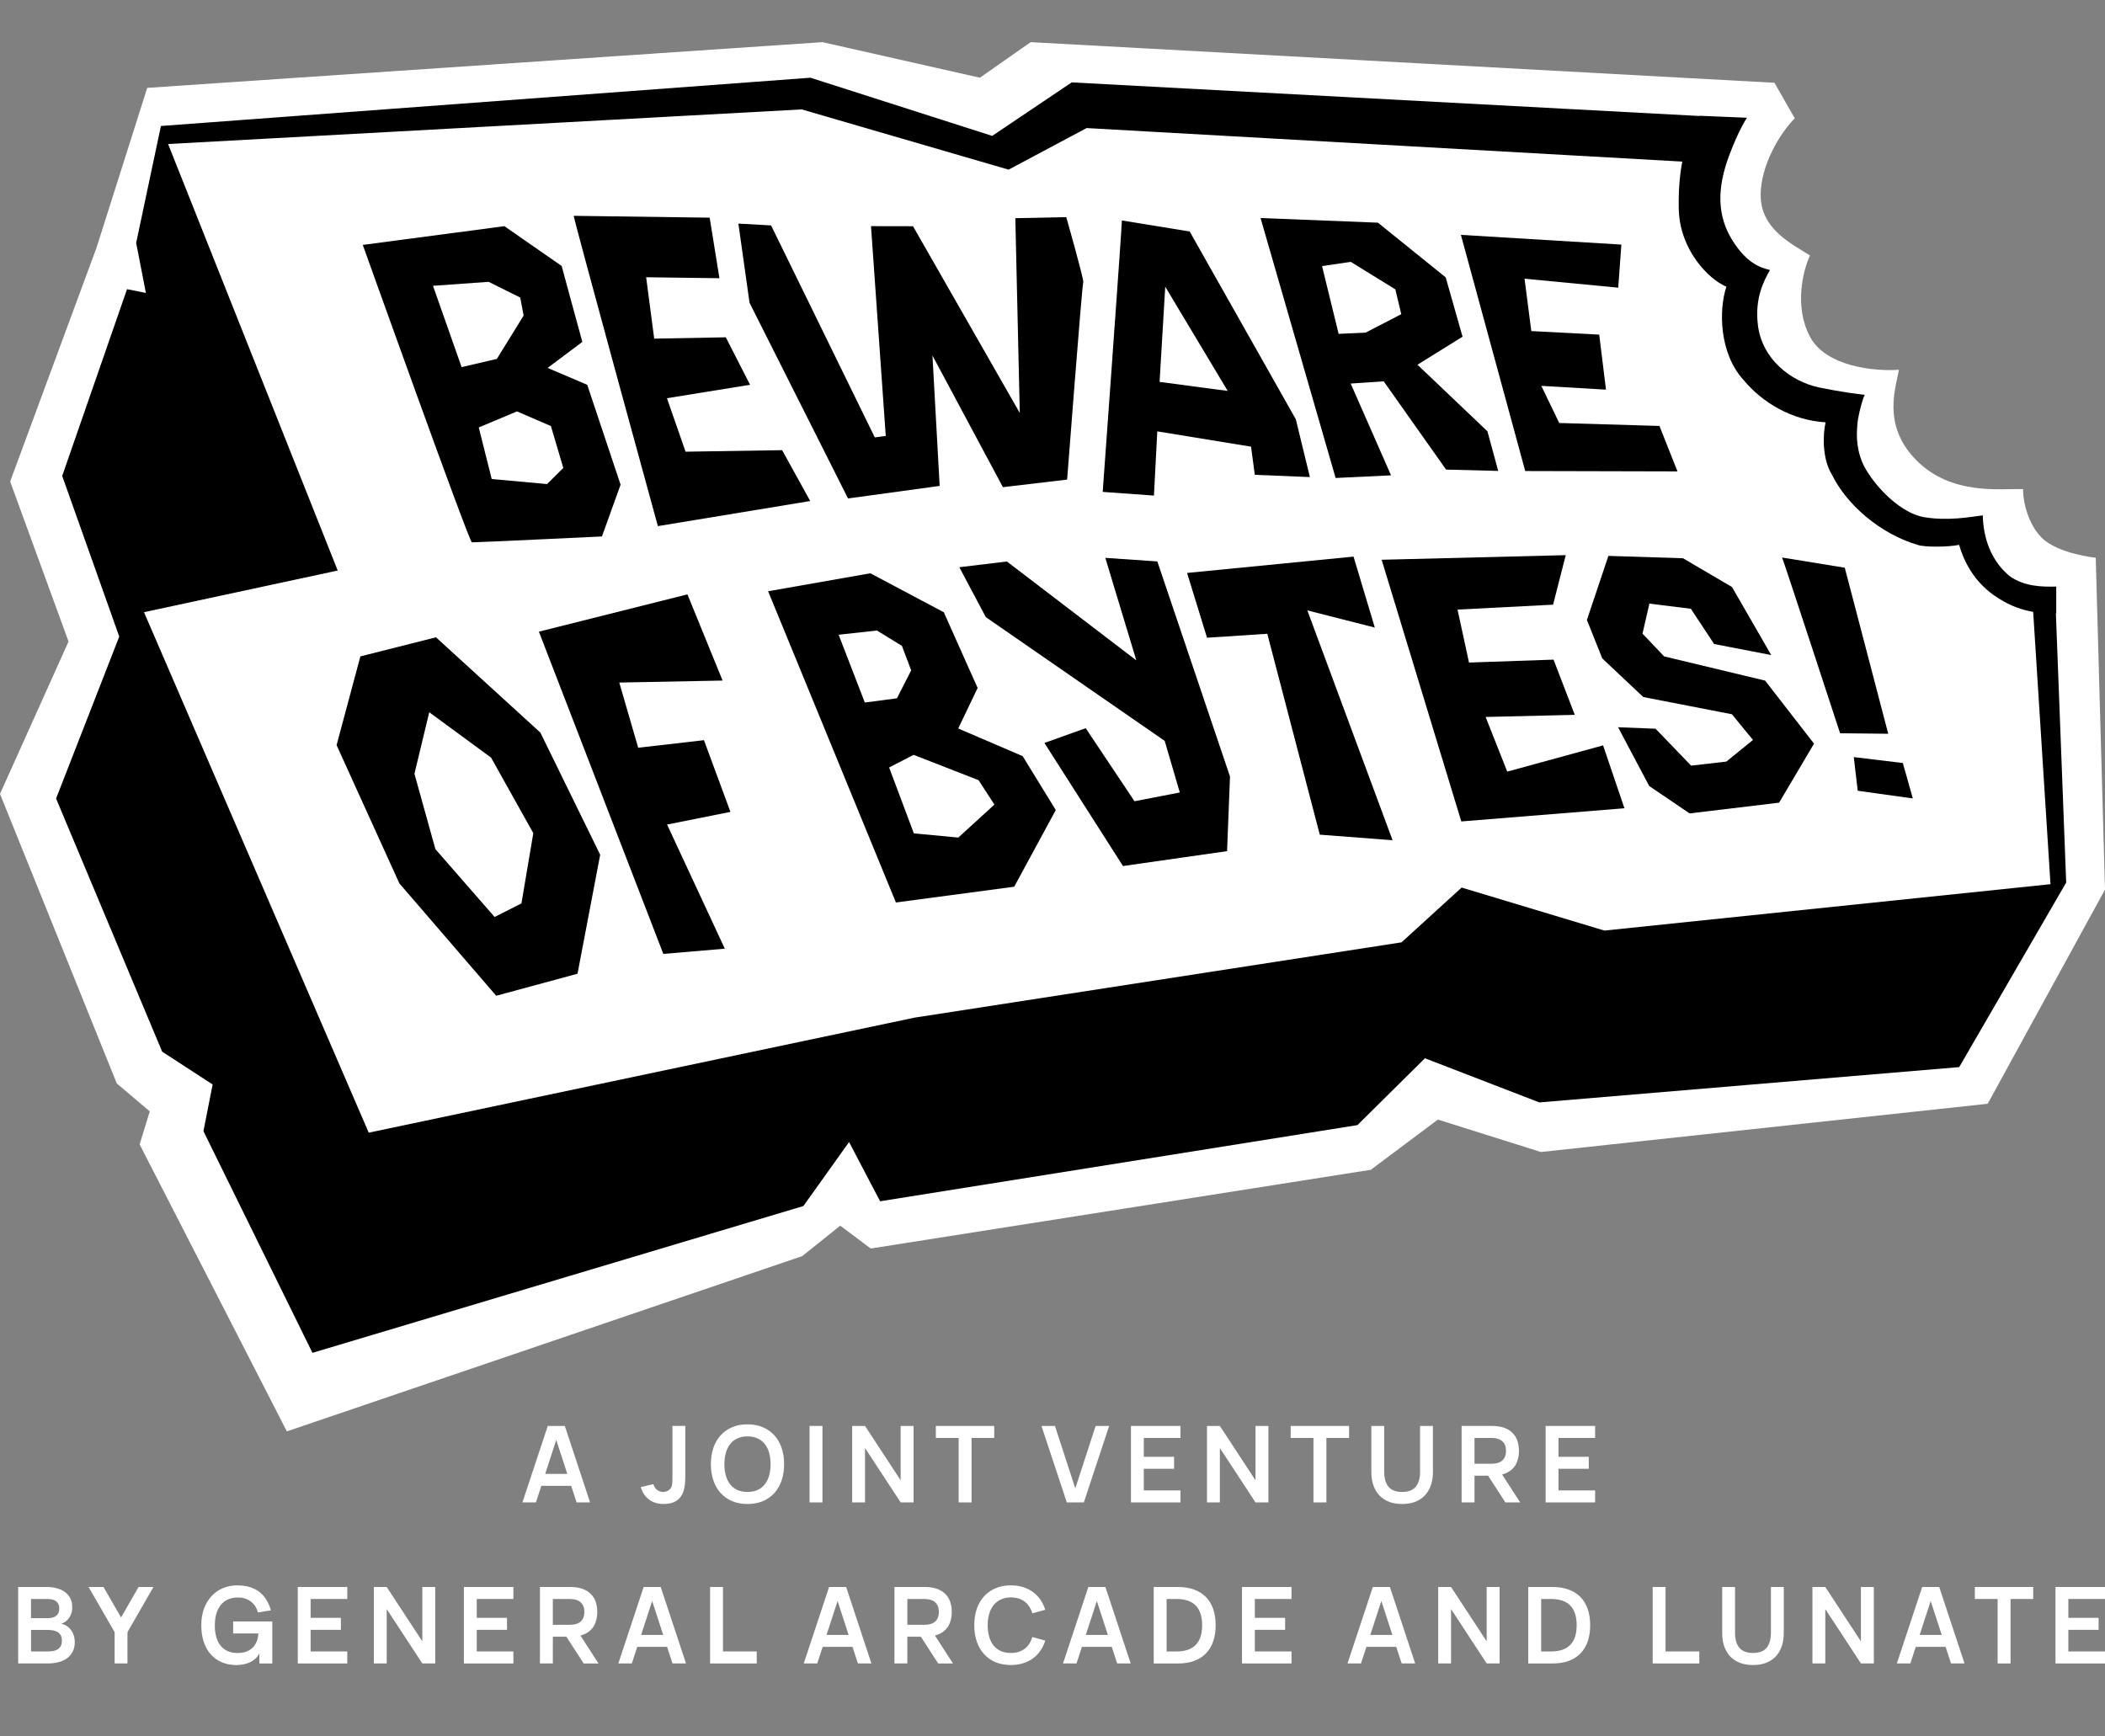 <?xml version="1.0" encoding="UTF-8"?> <svg xmlns="http://www.w3.org/2000/svg" xmlns:xlink="http://www.w3.org/1999/xlink" version="1.1" id="_Слой_2" x="0px" y="0px" width="595.281px" height="491px" viewBox="0 191.445 595.281 491" xml:space="preserve"><rect x="0" y="191.445" width="595.281" height="491" fill="#808080" stroke="none"/> <path fill="#FFFFFF" d="M27.279,261.55l14.358-45.253l190.96-12.93l44.509,10.058l14.358-10.058l210.342,11.492l5.744,10.058 c-4.307,4.31-9.648,13.391-9.648,21.683c0,9.644,8.693,13.751,13.955,17.103c-1.912,4.071-4.596,14.367,0,22.986 c4.596,8.62,18.666,9.816,25.127,9.337c-0.717,4.789-5.012,15.617,5.021,25.66c10.037,10.042,23.934,7.86,30.154,8.102 c-0.238,1.438,0.621,9.129,5.217,13.728c4.596,4.595,15.285,5.676,15.285,5.676l2.619,93.857l-33.172,60.57l-126.35,13.646 l-29.129-9.173l-18.969,14.2l-141.427,22.267l-8.614-6.465l-10.769,8.62l-145.73,49.563L39.485,515.11l2.873-9.337l-9.334-7.902 L0,415.983l19.382-43.098l-16.51-45.254l24.41-66.082H27.279z"></path> <path d="M229.118,333.138l-7.938-14.373l-27.299,0.432l-5.277-15.123l23.508-3.801l-6.861-13.427l-20.249,0.372l-2.277-17.358 l20.725,0.276l-2.762-17.126l-38.44-0.523c-0.006,1.038,23.793,87.762,23.793,87.762l43.074-7.099h0.003V333.138z"></path> <path d="M239.817,332.421l25.913-3.545l-2.039-36.88l19.924,37.234l18.16-2.14c0,0,4.25-55.436,4.563-55.841 c0.313-0.398-4.807-18.394-4.807-18.394l0,0l-14.403,0.3l1.259,55.085l-30.196-52.811l-11.879-0.021l4.173,59.334l-3.101,0.411 l-29.324-59.951l-9.253-0.521l3.158,22.403L239.817,332.421L239.817,332.421L239.817,332.421z"></path> <path d="M474.382,324.771l-5.1-12.857l-28.344-0.834l-5.057-10.503l18.281,1.071l-1.914-15.561l-19.203-1.007l-1.914-14.811 l26.496,2.539l0.889-12.186l-45.381-2.75l18.191,66.794L474.382,324.771z"></path> <path d="M133.45,344.836c0.807,0.048,36.771-1.667,36.771-1.667l5.277-14.641l-9.429-28.246l-11.203-4.783l9.819-7.354 c0,0-5.747-20.987-5.854-21.481l-16.191-11.25l-40.047,5.295c0,0,30.056,84.08,30.862,84.128l0,0H133.45z M155.794,311.949 l3.503,11.847l-4.599,4.551l-15.644-1.417l-3.667-14.593l10.816-4.539l9.593,4.151l0,0H155.794z M122.44,272.277l15.742-1.122 l8.938,4.449l0.956,5.102h-0.003l-7.569,12.251l-9.962,2.324l-8.099-23.007L122.44,272.277z"></path> <path d="M312.378,330.608l13.951,0.997l0.943-18.159l26.512,4.328l1.068,7.965l15.578,0.637l-3.98-16.347l-30.014-53.11l0,0 l-19.174-3.119c0.084,0.788-5.422,76.749-5.422,76.749l0.529,0.06v0.006L312.378,330.608z M327.925,299.451l1.598-26.921 l17.666,29.479l-19.262-2.555l0,0L327.925,299.451z"></path> <path d="M393.373,325.882l-11.404-25.957l9.33-0.634l17.646,24.966l14.74,0.378l-3.045-11.206l-19.793-18.832l12.756-7.92 l-4.762-16.778l-19.17-15.474l-33.197-1.315l21.234,73.522l15.67-0.75l0,0H393.373z M381.994,265.511l12.6,7.769l1.682,7.027 l-10.119,5.221l-7.6,0.339l-4.688-19.165l8.125-1.196l0,0V265.511z"></path> <path d="M199.074,400.789l-18.597,2.134l-5.349-18.433l29.219-0.565l-9.944-24.377l-42.003,10.549l35.184,91.138l17.388-1.477 l-16.328-35.115l17.921-3.575l-7.492-20.284V400.789z"></path> <path d="M388.789,368.941l-6.018-20.072l-47.074,4.619l5.641,18.322l17.045-1.113l14.844,56.814l20.582,1.574l-24.1-65.005 L388.789,368.941z"></path> <path d="M426.238,409.677l-6.113-15.457l25.211-0.598l-6.004-15.614l-23.91,0.824l-3.24-14.978l27.018-1.39l3.58-14.007 l-52.059,1.301l22.523,74.012l46.135-3.728l-6.037-17.786l-27.104,7.423V409.677z"></path> <path d="M470.605,377.091l-6.113-6.435l1.945-8.489l11.725,1.453l6.584,9.971l16.146,3.119l-11.098-19.245l-13.854-8.129 l-21.094-0.67l-6.08,18.124l4.357,10.882l11.588,10.914l25.057,4.869l5.963,7.269l-7.533,6.119l-9.963,1.146l-10.049-10.441 l-10.609-0.42l8.818,16.629l11.414,7.742l25.314-3.039l9.871-16.694l-13.836-17.829l-28.561-6.846H470.605z"></path> <path d="M521.691,352.009l-17.727-2.881c0.408,0.824,16.402,49.703,16.402,49.703l13.615,0.14l-12.291-46.959l0,0V352.009z"></path> <path d="M524.242,405.572l1.111,9.521l15.582,2.173l-2.826-10.019l-13.869-1.676H524.242z"></path> <path d="M289.202,405.299l-18.222-7.819l5.485-11.462l-9.56-21.409l-20.772-11.025l-28.913,5.084l36.14,88.027l33.452-4.465 l11.754-21.686l-9.37-15.245h0.009H289.202z M237.16,370.966l10.828-1.193h0.006l7.063,4.336l2.619,6.927l-4.033,7.914l-9.078,1.185 L237.16,370.966L237.16,370.966z M271.001,428.33l-12.566-1.185l-6.995-18.636l6.923-3.577l18.376,7.17l4.471,6.902L271.001,428.33 h-0.003H271.001z"></path> <path d="M152.806,398.634l-29.517-26.942l-21.379,5.399l-6.727,25.101l17.76,39.104l27.383,31.773l22.993-6.229l6.408-33.651 l-16.915-34.554H152.806L152.806,398.634z M147.463,446.95l-7.59,3.84l-16.745-19.186l-5.929-21.32l4.191-17.397l17.48,12.831 l11.944,21.359l-3.352,19.876h-0.003L147.463,446.95z"></path> <path d="M312.574,349.222l8.773,28.99l-36.601-27.963l-13.454,1.622l7.495,14.117l50.583,34.999l4.27,14.591l-12.809,2.479 l-13.805-20.666l-11.672,4.177l22.221,34.814l29.434-4.211l0.828-21.104l-20.547-60.834L312.574,349.222L312.574,349.222z"></path> <path d="M581.386,364.968h0.107v-7.625c-3.834,0.086-9.045,0.068-13.27-3.021c-6.246-5.283-7.369-12.533-7.516-17.114 c-3.713,0.471-9.813,1.61-16.453,0.527c-7.904-1.31-15.656-10.822-17.6-15.522c-1.943-4.699-1.631-8.738-1.256-12.051 c0.551-3.17,1.527-6.302,1.943-7.063c-1.461-0.096-7.002-0.849-12.977-2.08c-8.168-1.777-16.096-8.162-17.244-17.65 c-0.918-7.59,1.662-12.453,3.418-15.561c-3.041-0.712-6.582-2.137-10.402-8.027c-4.775-7.36-4.5-15.37-1.137-24.359 c2.824-7.551,5.045-10.673,5.045-10.673l-13.453-0.563c-0.039,0.06-0.076,0.122-0.115,0.185l-0.023-0.128l-177.379-9.495 l-22.49,15.129l-51.399-16.45L45.509,227.077l-7.003,33.06l2.753,14.155l-5.336-1.057l-18.335,52.813l16.135,45.44L15.858,417.29 l30.002,71.595l14.272,9.28l-2.602,13.197l30.83,62.704l138.825-41.518l12.93-18.105l8.774,16.754l134.979-21.54l19.098-18.906 l32.348,12.489l118.736-9.989l30.254-52.197l-2.912-76.086H581.386L581.386,364.968z M453.71,454.635l-40.371-12.162l-16.996,15.489 l-137.729,21.303l-154.338,32.531L40.723,364.59l54.781-11.783L47.536,232.176l179.186-9.789l58.507,17.037l22.064-11.76 l168.443,9.482c-0.758,4.01-1.107,8.521-0.988,13.501c0.279,11.421,8.361,19.752,13.463,21.883 c-2.182,6.563-2.039,18.802,4.805,26.326c5.445,6.599,13.932,11.495,23.244,12.033c-0.844,3.78-0.91,10.492,1.85,14.889 c4.08,8.33,13.467,16.587,24.146,19.763c2.027,0.729,8.941,0.622,11.771,0c1.15,4.019,3.951,10.709,11.213,15.171 c3.453,2.202,6.727,3.271,9.73,3.786l4.895,77.018l-126.15,13.12H453.71z"></path> <g> <path fill="#FFFFFF" d="M581.283,661.914v-21.63h13.998v3.396h-10.366v5.332h8.56v3.393h-8.56v6.116h10.366v3.394H581.283 L581.283,661.914z"></path> <path fill="#FFFFFF" d="M564.918,661.914v-18.234h-6.444v-3.396h16.507v3.396h-6.415v18.234H564.918L564.918,661.914z"></path> <path fill="#FFFFFF" d="M555.549,661.914h-3.813l-1.53-4.687h-8.443l-1.529,4.687h-3.814l7.162-21.63h4.821L555.549,661.914 L555.549,661.914z M549.111,653.847l-3.125-9.596l-3.124,9.596H549.111L549.111,653.847z"></path> <path fill="#FFFFFF" d="M512.544,661.914v-21.63h3.638l10.077,15.382v-15.382h3.648v21.63h-3.648l-10.077-15.381v15.381H512.544z"></path> <path fill="#FFFFFF" d="M495.732,662.362c-1.302,0-2.486-0.191-3.56-0.567c-1.063-0.39-1.978-0.967-2.747-1.727 c-0.761-0.761-1.353-1.709-1.773-2.841c-0.421-1.139-0.631-2.459-0.631-3.948v-12.995h3.634v12.846c0,1.96,0.417,3.425,1.247,4.382 c0.832,0.962,2.107,1.442,3.83,1.442c1.722,0,3.008-0.48,3.829-1.442c0.829-0.962,1.244-2.422,1.244-4.382v-12.846h3.634v12.995 c0,1.494-0.211,2.81-0.631,3.948c-0.425,1.132-1.014,2.08-1.774,2.841c-0.76,0.76-1.677,1.337-2.747,1.727 c-1.073,0.381-2.26,0.567-3.562,0.567H495.732z"></path> <path fill="#FFFFFF" d="M467.364,661.914v-21.63H471v18.236h9.553v3.394H467.364L467.364,661.914z"></path> <path fill="#FFFFFF" d="M432.183,661.914v-21.63h6.835c1.707,0,3.228,0.244,4.548,0.726c1.325,0.472,2.438,1.168,3.348,2.088 c0.91,0.921,1.603,2.052,2.071,3.394c0.472,1.343,0.706,2.881,0.706,4.613c0,1.731-0.24,3.271-0.706,4.612 c-0.473,1.342-1.161,2.473-2.071,3.394c-0.91,0.922-2.028,1.622-3.348,2.103c-1.32,0.473-2.841,0.705-4.548,0.705h-6.835V661.914z M435.829,658.52h2.808c4.83,0,7.237-2.474,7.237-7.421c0-4.945-2.413-7.42-7.237-7.42h-2.808V658.52L435.829,658.52z"></path> <path fill="#FFFFFF" d="M406.715,661.914v-21.63h3.635l10.075,15.382v-15.382h3.651v21.63h-3.651l-10.075-15.381v15.381H406.715z"></path> <path fill="#FFFFFF" d="M400.2,661.914h-3.816l-1.53-4.687h-8.44l-1.528,4.687h-3.818l7.166-21.63h4.821l7.15,21.63H400.2z M393.759,653.847l-3.124-9.596l-3.124,9.596H393.759L393.759,653.847z"></path> <path fill="#FFFFFF" d="M351.23,661.914v-21.63h14v3.396h-10.367v5.332h8.561v3.393h-8.561v6.116h10.367v3.394H351.23 L351.23,661.914z"></path> <path fill="#FFFFFF" d="M326.264,661.914v-21.63h6.832c1.713,0,3.231,0.244,4.554,0.726c1.32,0.472,2.438,1.168,3.348,2.088 c0.911,0.921,1.603,2.052,2.074,3.394c0.473,1.343,0.706,2.881,0.706,4.613c0,1.731-0.233,3.271-0.706,4.612 c-0.472,1.342-1.156,2.473-2.074,3.394c-0.91,0.922-2.027,1.622-3.348,2.103c-1.32,0.473-2.841,0.705-4.554,0.705h-6.832V661.914z M329.914,658.52h2.807c4.83,0,7.237-2.474,7.237-7.421c0-4.945-2.413-7.42-7.237-7.42h-2.807V658.52L329.914,658.52z"></path> <path fill="#FFFFFF" d="M319.751,661.914h-3.817l-1.533-4.687h-8.442l-1.529,4.687h-3.815l7.163-21.63h4.824L319.751,661.914 L319.751,661.914z M313.304,653.847l-3.123-9.596l-3.123,9.596H313.304L313.304,653.847z"></path> <path fill="#FFFFFF" d="M285.86,662.362c-1.62,0-3.072-0.271-4.355-0.81c-1.274-0.55-2.353-1.314-3.243-2.3 c-0.89-0.994-1.572-2.175-2.043-3.56c-0.472-1.383-0.704-2.913-0.704-4.594s0.232-3.215,0.704-4.599 c0.472-1.383,1.154-2.56,2.043-3.545c0.89-0.989,1.975-1.755,3.243-2.3c1.284-0.549,2.735-0.824,4.355-0.824 c1.241,0,2.383,0.16,3.426,0.481c1.049,0.32,1.987,0.783,2.807,1.383c0.821,0.6,1.527,1.328,2.116,2.176 c0.592,0.853,1.049,1.81,1.383,2.867l-3.649,1.007c-0.21-0.699-0.496-1.322-0.856-1.877c-0.352-0.559-0.785-1.035-1.292-1.424 c-0.499-0.39-1.079-0.688-1.74-0.889c-0.649-0.212-1.382-0.317-2.194-0.317c-1.049,0-1.987,0.192-2.808,0.572 c-0.812,0.372-1.497,0.904-2.056,1.591c-0.55,0.682-0.971,1.507-1.259,2.479c-0.28,0.961-0.424,2.032-0.424,3.214 c0,1.183,0.135,2.258,0.406,3.229c0.283,0.962,0.691,1.786,1.229,2.479c0.55,0.678,1.232,1.21,2.044,1.595 c0.82,0.37,1.776,0.552,2.867,0.552c0.812,0,1.544-0.1,2.194-0.302c0.659-0.21,1.241-0.512,1.74-0.901 c0.514-0.389,0.944-0.861,1.292-1.411c0.361-0.563,0.646-1.19,0.856-1.892l3.649,1.008c-0.328,1.063-0.791,2.021-1.383,2.867 c-0.589,0.853-1.295,1.575-2.116,2.177c-0.82,0.599-1.758,1.063-2.807,1.382c-1.043,0.32-2.185,0.481-3.426,0.481V662.362z"></path> <path fill="#FFFFFF" d="M260.426,654.359h-3.829v7.555h-3.652v-21.63h8.548c1.283,0,2.398,0.161,3.348,0.482 c0.962,0.32,1.755,0.789,2.387,1.396c0.64,0.6,1.121,1.338,1.442,2.208c0.322,0.87,0.481,1.86,0.481,2.959 c0,1.74-0.394,3.188-1.187,4.342c-0.791,1.141-1.984,1.924-3.571,2.346l5.106,7.9h-4.193l-4.881-7.552V654.359z M256.597,650.98 h4.87c1.31,0,2.311-0.312,3.002-0.93c0.695-0.627,1.041-1.539,1.041-2.716s-0.343-2.085-1.041-2.702 c-0.691-0.628-1.688-0.944-3.002-0.944h-4.87v7.297V650.98z"></path> <path fill="#FFFFFF" d="M246.432,661.914h-3.814l-1.535-4.687h-8.441l-1.53,4.687h-3.815l7.164-21.63h4.823L246.432,661.914z M239.988,653.847l-3.124-9.596l-3.124,9.596H239.988z"></path> <path fill="#FFFFFF" d="M200.812,661.914v-21.63h3.637v18.236h9.549v3.394H200.812L200.812,661.914z"></path> <path fill="#FFFFFF" d="M193.997,661.914h-3.815l-1.534-4.687h-8.441l-1.53,4.687h-3.816l7.164-21.63h4.823L193.997,661.914z M187.552,653.847l-3.123-9.596l-3.124,9.596H187.552z"></path> <path fill="#FFFFFF" d="M160.171,654.359h-3.829v7.555h-3.65v-21.63h8.546c1.283,0,2.396,0.161,3.348,0.482 c0.962,0.32,1.759,0.789,2.392,1.396c0.641,0.6,1.122,1.338,1.442,2.208c0.321,0.87,0.481,1.86,0.481,2.959 c0,1.74-0.394,3.188-1.186,4.342c-0.792,1.141-1.983,1.924-3.573,2.346l5.107,7.9h-4.192l-4.882-7.552L160.171,654.359z M156.342,650.98h4.869c1.31,0,2.313-0.312,3.005-0.93c0.691-0.627,1.039-1.539,1.039-2.716s-0.348-2.085-1.039-2.702 c-0.692-0.628-1.691-0.944-3.005-0.944h-4.869v7.297V650.98z"></path> <path fill="#FFFFFF" d="M131.187,661.914v-21.63h13.998v3.396h-10.365v5.332h8.56v3.393h-8.56v6.116h10.365v3.394H131.187 L131.187,661.914z"></path> <path fill="#FFFFFF" d="M105.72,661.914v-21.63h3.637l10.076,15.382v-15.382h3.651v21.63h-3.651l-10.076-15.381v15.381H105.72z"></path> <path fill="#FFFFFF" d="M84.211,661.914v-21.63h13.998v3.396H87.842v5.332h8.561v3.393h-8.561v6.116h10.366v3.394H84.211 L84.211,661.914z"></path> <path fill="#FFFFFF" d="M73.346,659.061c-0.238,0.513-0.578,0.971-1.007,1.382c-0.422,0.412-0.913,0.761-1.476,1.054 c-0.559,0.28-1.182,0.494-1.864,0.646c-0.678,0.15-1.397,0.224-2.148,0.224c-1.493,0-2.85-0.257-4.072-0.766 c-1.223-0.512-2.268-1.245-3.138-2.206c-0.861-0.963-1.535-2.14-2.011-3.532c-0.472-1.4-0.705-2.99-0.705-4.759 c0-1.768,0.247-3.229,0.737-4.613c0.499-1.382,1.2-2.559,2.089-3.545c0.888-0.988,1.96-1.754,3.215-2.299 c1.259-0.54,2.648-0.811,4.159-0.811c2.483,0,4.516,0.586,6.096,1.759c1.58,1.172,2.716,2.94,3.408,5.305l-3.696,0.586 c-0.353-1.343-1.025-2.377-2.028-3.111c-0.994-0.741-2.218-1.112-3.678-1.112c-1.013,0-1.919,0.173-2.721,0.527 c-0.802,0.353-1.48,0.864-2.043,1.548c-0.549,0.673-0.975,1.493-1.273,2.464c-0.288,0.972-0.435,2.085-0.435,3.334 c0,1.251,0.137,2.331,0.407,3.308c0.28,0.97,0.692,1.796,1.232,2.465c0.55,0.673,1.227,1.181,2.029,1.529 c0.802,0.354,1.727,0.527,2.78,0.527c0.834,0,1.599-0.115,2.299-0.348c0.701-0.24,1.306-0.592,1.818-1.05 c0.513-0.472,0.916-1.049,1.219-1.74c0.311-0.691,0.485-1.494,0.527-2.4h-7.136v-3.396h11.071v11.896h-3.651v-2.852L73.346,659.061 z"></path> <path fill="#FFFFFF" d="M32.417,661.914v-8.862l-7.375-12.768h4.223l4.97,8.621l4.955-8.621h4.219l-7.36,12.768v8.862h-3.637 H32.417z"></path> <path fill="#FFFFFF" d="M13.476,661.914H5.14v-21.63h8.112c0.999,0,1.938,0.126,2.808,0.363c0.884,0.229,1.645,0.581,2.286,1.049 c0.649,0.471,1.159,1.063,1.529,1.773c0.371,0.709,0.554,1.543,0.554,2.491c0,0.701-0.097,1.319-0.284,1.864 c-0.192,0.531-0.435,0.99-0.737,1.384c-0.302,0.39-0.636,0.704-1.007,0.948c-0.372,0.237-0.728,0.416-1.081,0.525 c0.43,0.083,0.87,0.248,1.324,0.494c0.449,0.253,0.861,0.596,1.232,1.041c0.371,0.431,0.673,0.947,0.903,1.561 c0.238,0.61,0.361,1.32,0.361,2.123c0,1.049-0.202,1.955-0.6,2.716c-0.404,0.759-0.953,1.386-1.654,1.878 c-0.691,0.489-1.502,0.851-2.432,1.08c-0.929,0.229-1.923,0.343-2.972,0.343L13.476,661.914z M13.326,643.679H8.772v5.424h4.699 c0.463,0,0.889-0.047,1.292-0.139c0.398-0.091,0.748-0.237,1.036-0.449c0.302-0.22,0.536-0.503,0.705-0.856 c0.17-0.352,0.257-0.783,0.257-1.291s-0.092-0.935-0.271-1.277c-0.169-0.349-0.413-0.628-0.724-0.839 c-0.302-0.211-0.66-0.356-1.081-0.436c-0.421-0.092-0.875-0.132-1.365-0.132L13.326,643.679z M13.476,658.52 c0.531,0,1.035-0.042,1.517-0.119c0.481-0.083,0.907-0.23,1.277-0.454c0.38-0.229,0.683-0.54,0.902-0.93 c0.22-0.399,0.33-0.916,0.33-1.548c0-0.633-0.109-1.128-0.33-1.517c-0.219-0.39-0.512-0.695-0.883-0.915 c-0.363-0.229-0.774-0.385-1.246-0.468c-0.472-0.091-0.953-0.134-1.442-0.134H8.777v6.084H13.476L13.476,658.52z"></path> <path fill="#FFFFFF" d="M437.097,616.368v-21.63h13.997v3.394h-10.363v5.333h8.56v3.393h-8.56v6.115h10.363v3.396H437.097 L437.097,616.368z"></path> <path fill="#FFFFFF" d="M420.816,608.809h-3.829v7.554h-3.652v-21.629h8.548c1.284,0,2.396,0.159,3.349,0.481 c0.962,0.32,1.759,0.787,2.39,1.396c0.644,0.602,1.123,1.338,1.442,2.208c0.322,0.872,0.48,1.861,0.48,2.959 c0,1.74-0.394,3.188-1.183,4.343c-0.794,1.141-1.984,1.925-3.574,2.345l5.106,7.902h-4.19l-4.884-7.554L420.816,608.809z M416.981,605.428h4.869c1.31,0,2.314-0.311,3.005-0.929c0.691-0.628,1.04-1.539,1.04-2.718c0-1.177-0.349-2.082-1.04-2.701 c-0.69-0.628-1.688-0.944-3.005-0.944h-4.869v7.296V605.428z"></path> <path fill="#FFFFFF" d="M396.515,616.815c-1.299,0-2.485-0.192-3.559-0.568c-1.062-0.39-1.979-0.966-2.747-1.727 c-0.761-0.761-1.353-1.707-1.773-2.839c-0.421-1.14-0.632-2.46-0.632-3.949v-12.994h3.631v12.844c0,1.959,0.418,3.427,1.248,4.384 c0.832,0.962,2.106,1.442,3.828,1.442c1.723,0,3.01-0.48,3.831-1.442c0.831-0.962,1.244-2.425,1.244-4.384v-12.844h3.636v12.994 c0,1.494-0.21,2.81-0.631,3.949c-0.421,1.132-1.013,2.078-1.773,2.839s-1.674,1.337-2.746,1.727 c-1.074,0.38-2.258,0.568-3.561,0.568H396.515z"></path> <path fill="#FFFFFF" d="M371.442,616.368v-18.236h-6.444v-3.394h16.511v3.394h-6.414v18.236h-3.649H371.442z"></path> <path fill="#FFFFFF" d="M341.332,616.368v-21.63h3.638l10.077,15.381v-15.381h3.648v21.63h-3.648l-10.077-15.382v15.382H341.332z"></path> <path fill="#FFFFFF" d="M319.827,616.368v-21.63h14v3.394H323.46v5.333h8.56v3.393h-8.56v6.115h10.366v3.396H319.827 L319.827,616.368z"></path> <path fill="#FFFFFF" d="M301.684,616.368l-7.162-21.63h3.813l5.753,17.662l5.753-17.662h3.817l-7.15,21.63H301.684z"></path> <path fill="#FFFFFF" d="M271.099,616.368v-18.236h-6.447v-3.394h16.51v3.394h-6.414v18.236H271.099L271.099,616.368z"></path> <path fill="#FFFFFF" d="M240.991,616.368v-21.63h3.632l10.077,15.381v-15.381h3.649v21.63H254.7l-10.077-15.382v15.382H240.991 L240.991,616.368z"></path> <path fill="#FFFFFF" d="M228.936,616.368v-21.63h3.651v21.63H228.936z"></path> <path fill="#FFFFFF" d="M211.379,616.815c-1.622,0-3.073-0.27-4.356-0.811c-1.269-0.55-2.35-1.314-3.243-2.299 c-0.89-0.994-1.571-2.177-2.043-3.56c-0.472-1.384-0.705-2.913-0.705-4.593c0-1.682,0.238-3.217,0.705-4.599 c0.472-1.385,1.149-2.562,2.043-3.545c0.893-0.991,1.974-1.756,3.243-2.3c1.283-0.55,2.734-0.825,4.356-0.825 c1.622,0,3.073,0.275,4.355,0.825c1.282,0.54,2.368,1.304,3.262,2.3c0.888,0.979,1.571,2.16,2.042,3.545 c0.472,1.382,0.706,2.912,0.706,4.599c0,1.685-0.233,3.214-0.706,4.593c-0.471,1.383-1.154,2.569-2.042,3.56 c-0.889,0.979-1.979,1.749-3.262,2.299C214.453,616.546,213.001,616.815,211.379,616.815z M211.379,613.408 c1.089,0,2.042-0.188,2.853-0.555c0.819-0.38,1.502-0.911,2.043-1.595c0.549-0.69,0.961-1.516,1.232-2.477 c0.27-0.972,0.403-2.048,0.403-3.229c0-1.183-0.133-2.254-0.403-3.217c-0.271-0.971-0.683-1.795-1.232-2.478 c-0.541-0.691-1.224-1.224-2.043-1.589c-0.811-0.38-1.764-0.572-2.853-0.572c-1.09,0-2.043,0.192-2.854,0.572 c-0.811,0.371-1.489,0.901-2.028,1.589c-0.542,0.683-0.953,1.507-1.233,2.478c-0.271,0.963-0.408,2.034-0.408,3.217 c0,1.181,0.137,2.257,0.408,3.229c0.271,0.961,0.673,1.786,1.218,2.477c0.541,0.679,1.219,1.21,2.029,1.595 C209.332,613.225,210.289,613.408,211.379,613.408z"></path> <path fill="#FFFFFF" d="M187.635,616.815c-0.834,0-1.595-0.114-2.286-0.343c-0.691-0.222-1.305-0.536-1.846-0.947 c-0.54-0.423-1.008-0.922-1.397-1.504c-0.38-0.59-0.678-1.25-0.902-1.984l3.573-0.854c0.059,0.312,0.174,0.6,0.344,0.87 c0.169,0.27,0.375,0.504,0.614,0.706c0.251,0.2,0.527,0.361,0.824,0.479c0.303,0.119,0.609,0.179,0.93,0.179 c0.21,0,0.431-0.026,0.659-0.077c0.229-0.061,0.454-0.146,0.679-0.258c0.219-0.118,0.42-0.269,0.599-0.448 c0.179-0.178,0.33-0.397,0.45-0.646c0.142-0.32,0.219-0.7,0.242-1.141c0.027-0.44,0.046-0.961,0.046-1.562v-14.557h3.636v14.557 c0,1.063-0.091,2.052-0.27,2.974c-0.169,0.919-0.485,1.717-0.948,2.391c-0.463,0.673-1.09,1.198-1.891,1.592 c-0.793,0.381-1.814,0.569-3.064,0.569L187.635,616.815z"></path> <path fill="#FFFFFF" d="M166.872,616.368h-3.816l-1.53-4.687h-8.441l-1.53,4.687h-3.815l7.164-21.63h4.823l7.15,21.63H166.872z M160.427,608.301l-3.124-9.596l-3.123,9.596H160.427z"></path> </g> </svg> 